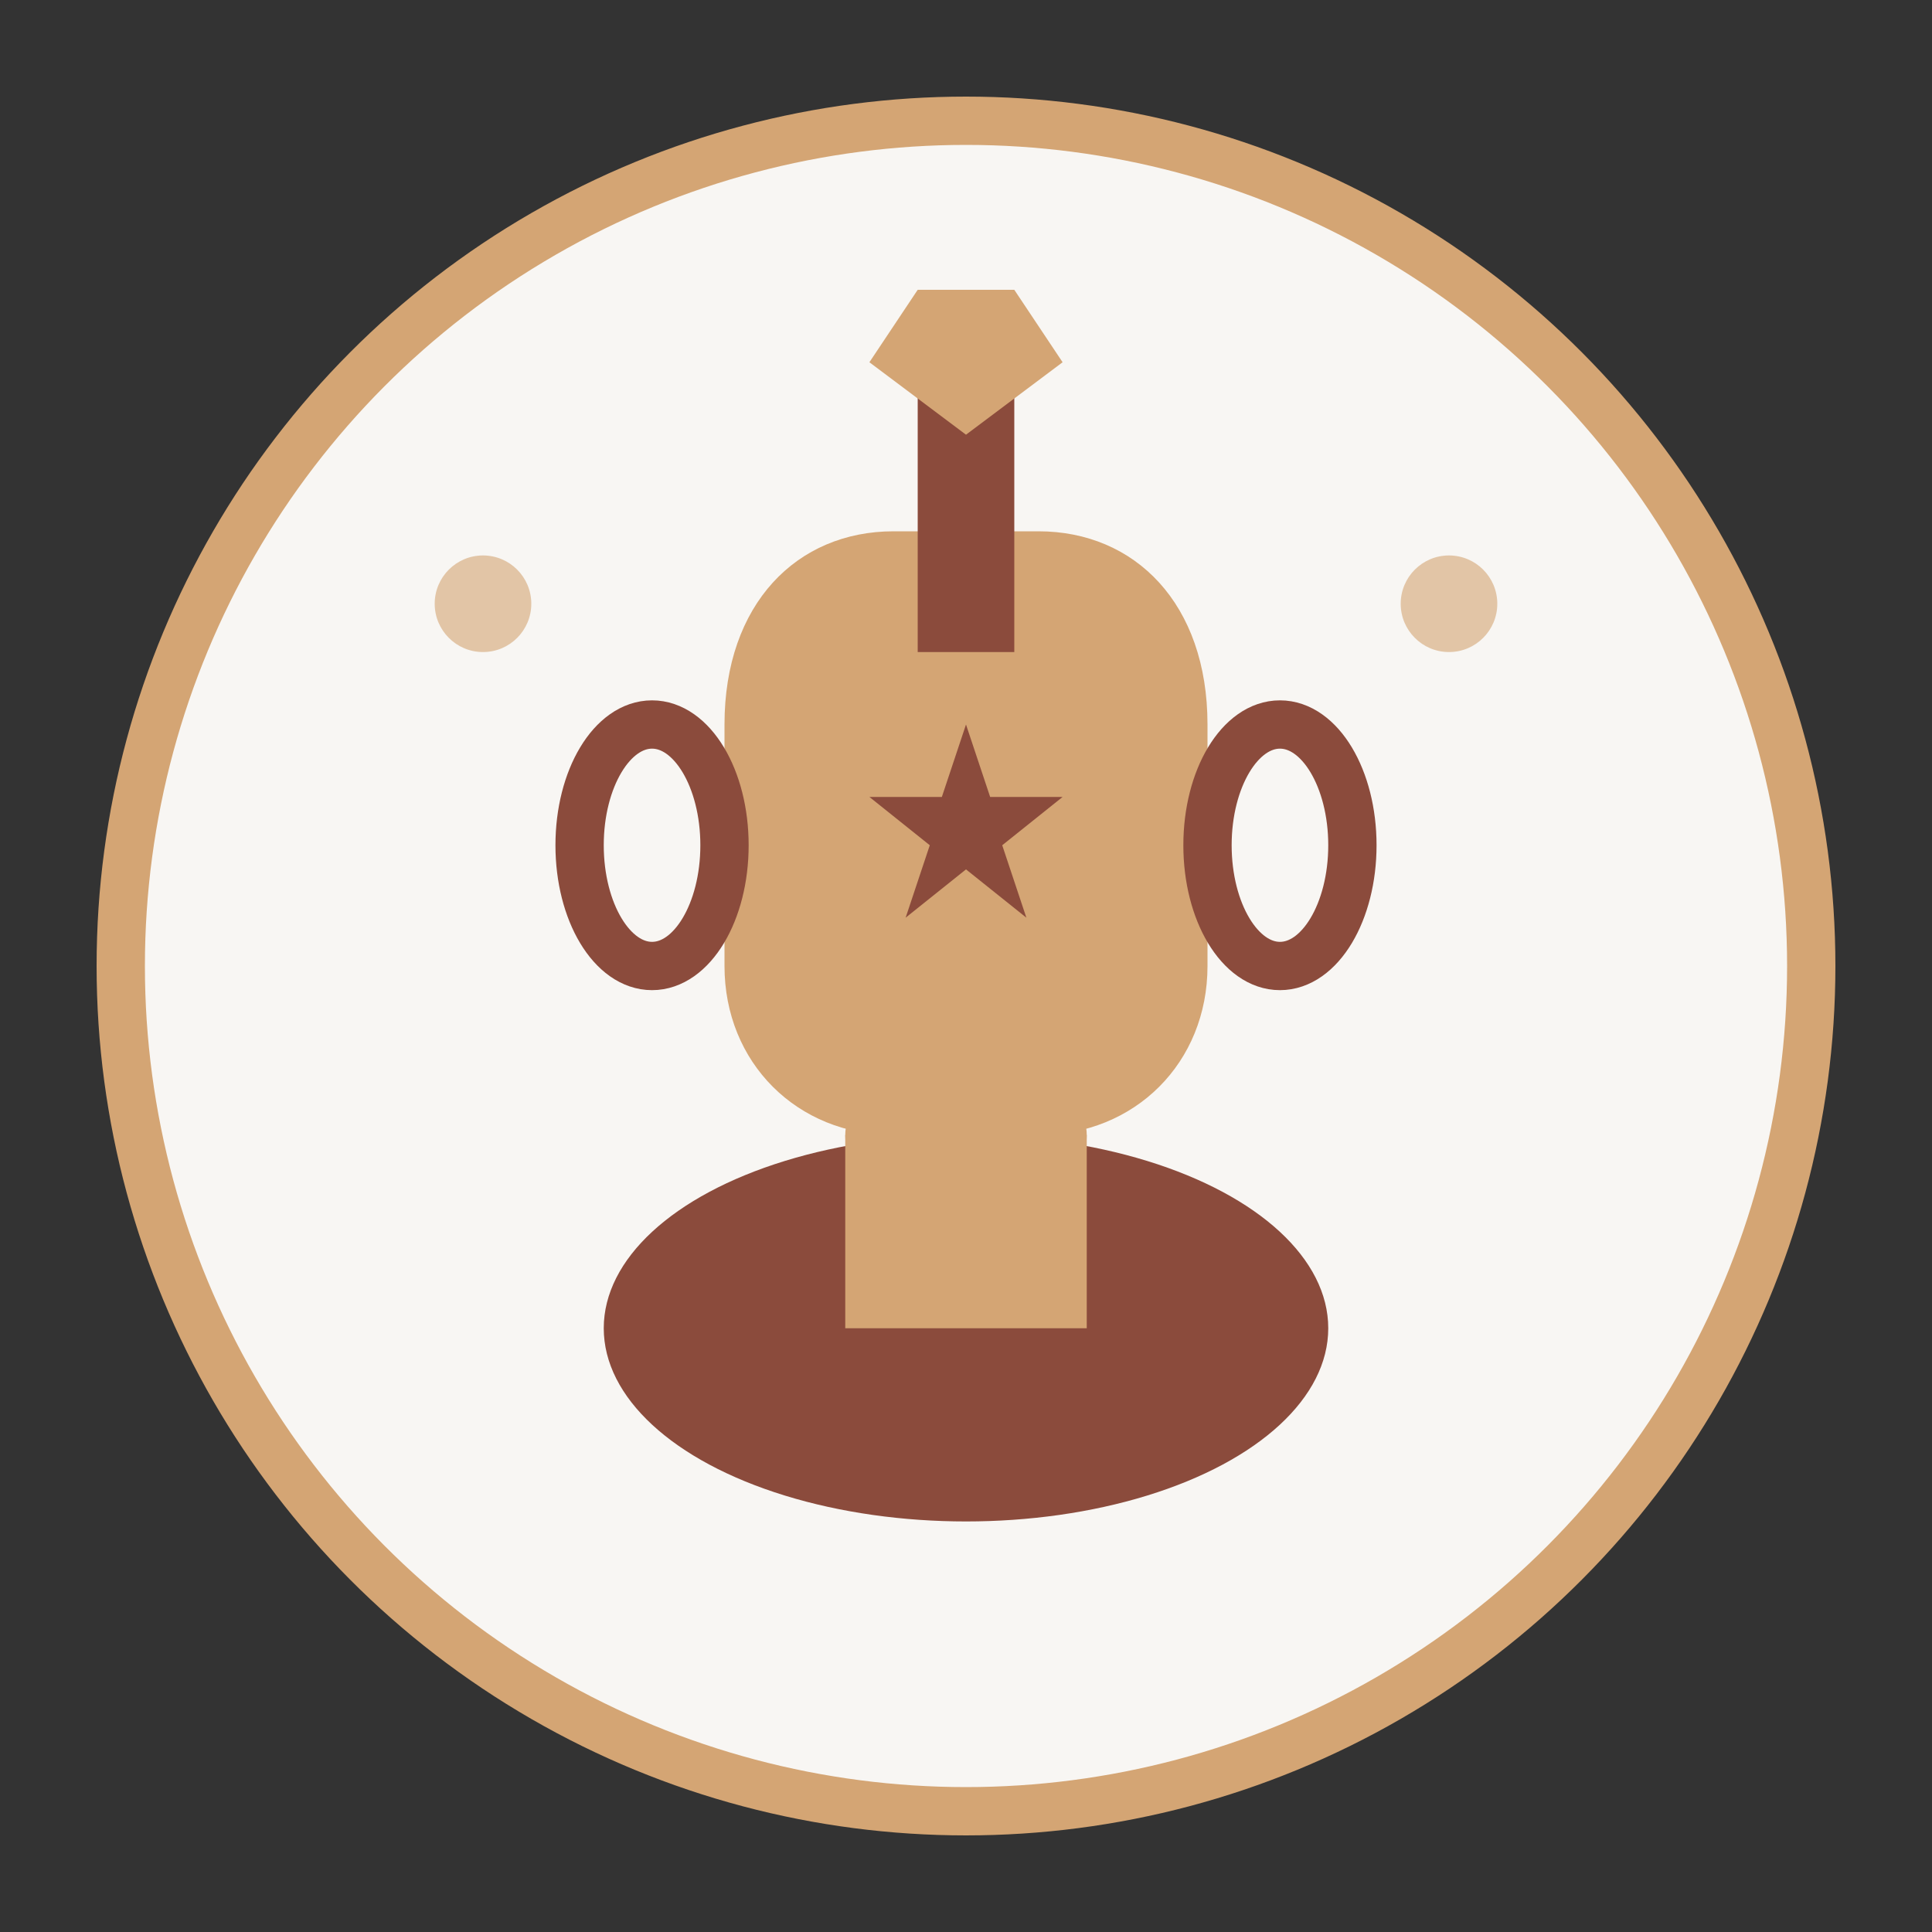 <svg width="80" height="80" viewBox="0 0 80 80" fill="none" xmlns="http://www.w3.org/2000/svg">
  <rect x="0" y="0" width="80" height="80" fill="#333333" stroke="none"/>
  <circle cx="40" cy="40" r="35" fill="#f8f6f3" stroke="#d4a574" stroke-width="2"/>
  
  <!-- Trophy/Award -->
  <ellipse cx="40" cy="55" rx="15" ry="8" fill="#8b4b3c"/>
  <rect x="35" y="47" width="10" height="8" fill="#d4a574"/>
  <ellipse cx="40" cy="47" rx="5" ry="3" fill="#d4a574"/>
  
  <!-- Trophy Cup -->
  <path d="M30 30C30 25 33 22 37 22H43C47 22 50 25 50 30V40C50 44 47 47 43 47H37C33 47 30 44 30 40V30Z" fill="#d4a574"/>
  
  <!-- Handles -->
  <ellipse cx="27" cy="35" rx="3" ry="5" fill="none" stroke="#8b4b3c" stroke-width="2"/>
  <ellipse cx="53" cy="35" rx="3" ry="5" fill="none" stroke="#8b4b3c" stroke-width="2"/>
  
  <!-- Star on Trophy -->
  <path d="M40 30L41 33L44 33L41.5 35L42.5 38L40 36L37.5 38L38.5 35L36 33L39 33L40 30Z" fill="#8b4b3c"/>
  
  <!-- Decorative Elements -->
  <circle cx="20" cy="25" r="2" fill="#d4a574" opacity="0.6"/>
  <circle cx="60" cy="25" r="2" fill="#d4a574" opacity="0.6"/>
  
  <!-- Excellence Ribbon -->
  <rect x="38" y="15" width="4" height="12" fill="#8b4b3c"/>
  <polygon points="36,15 38,12 42,12 44,15 40,18" fill="#d4a574"/>
</svg>
